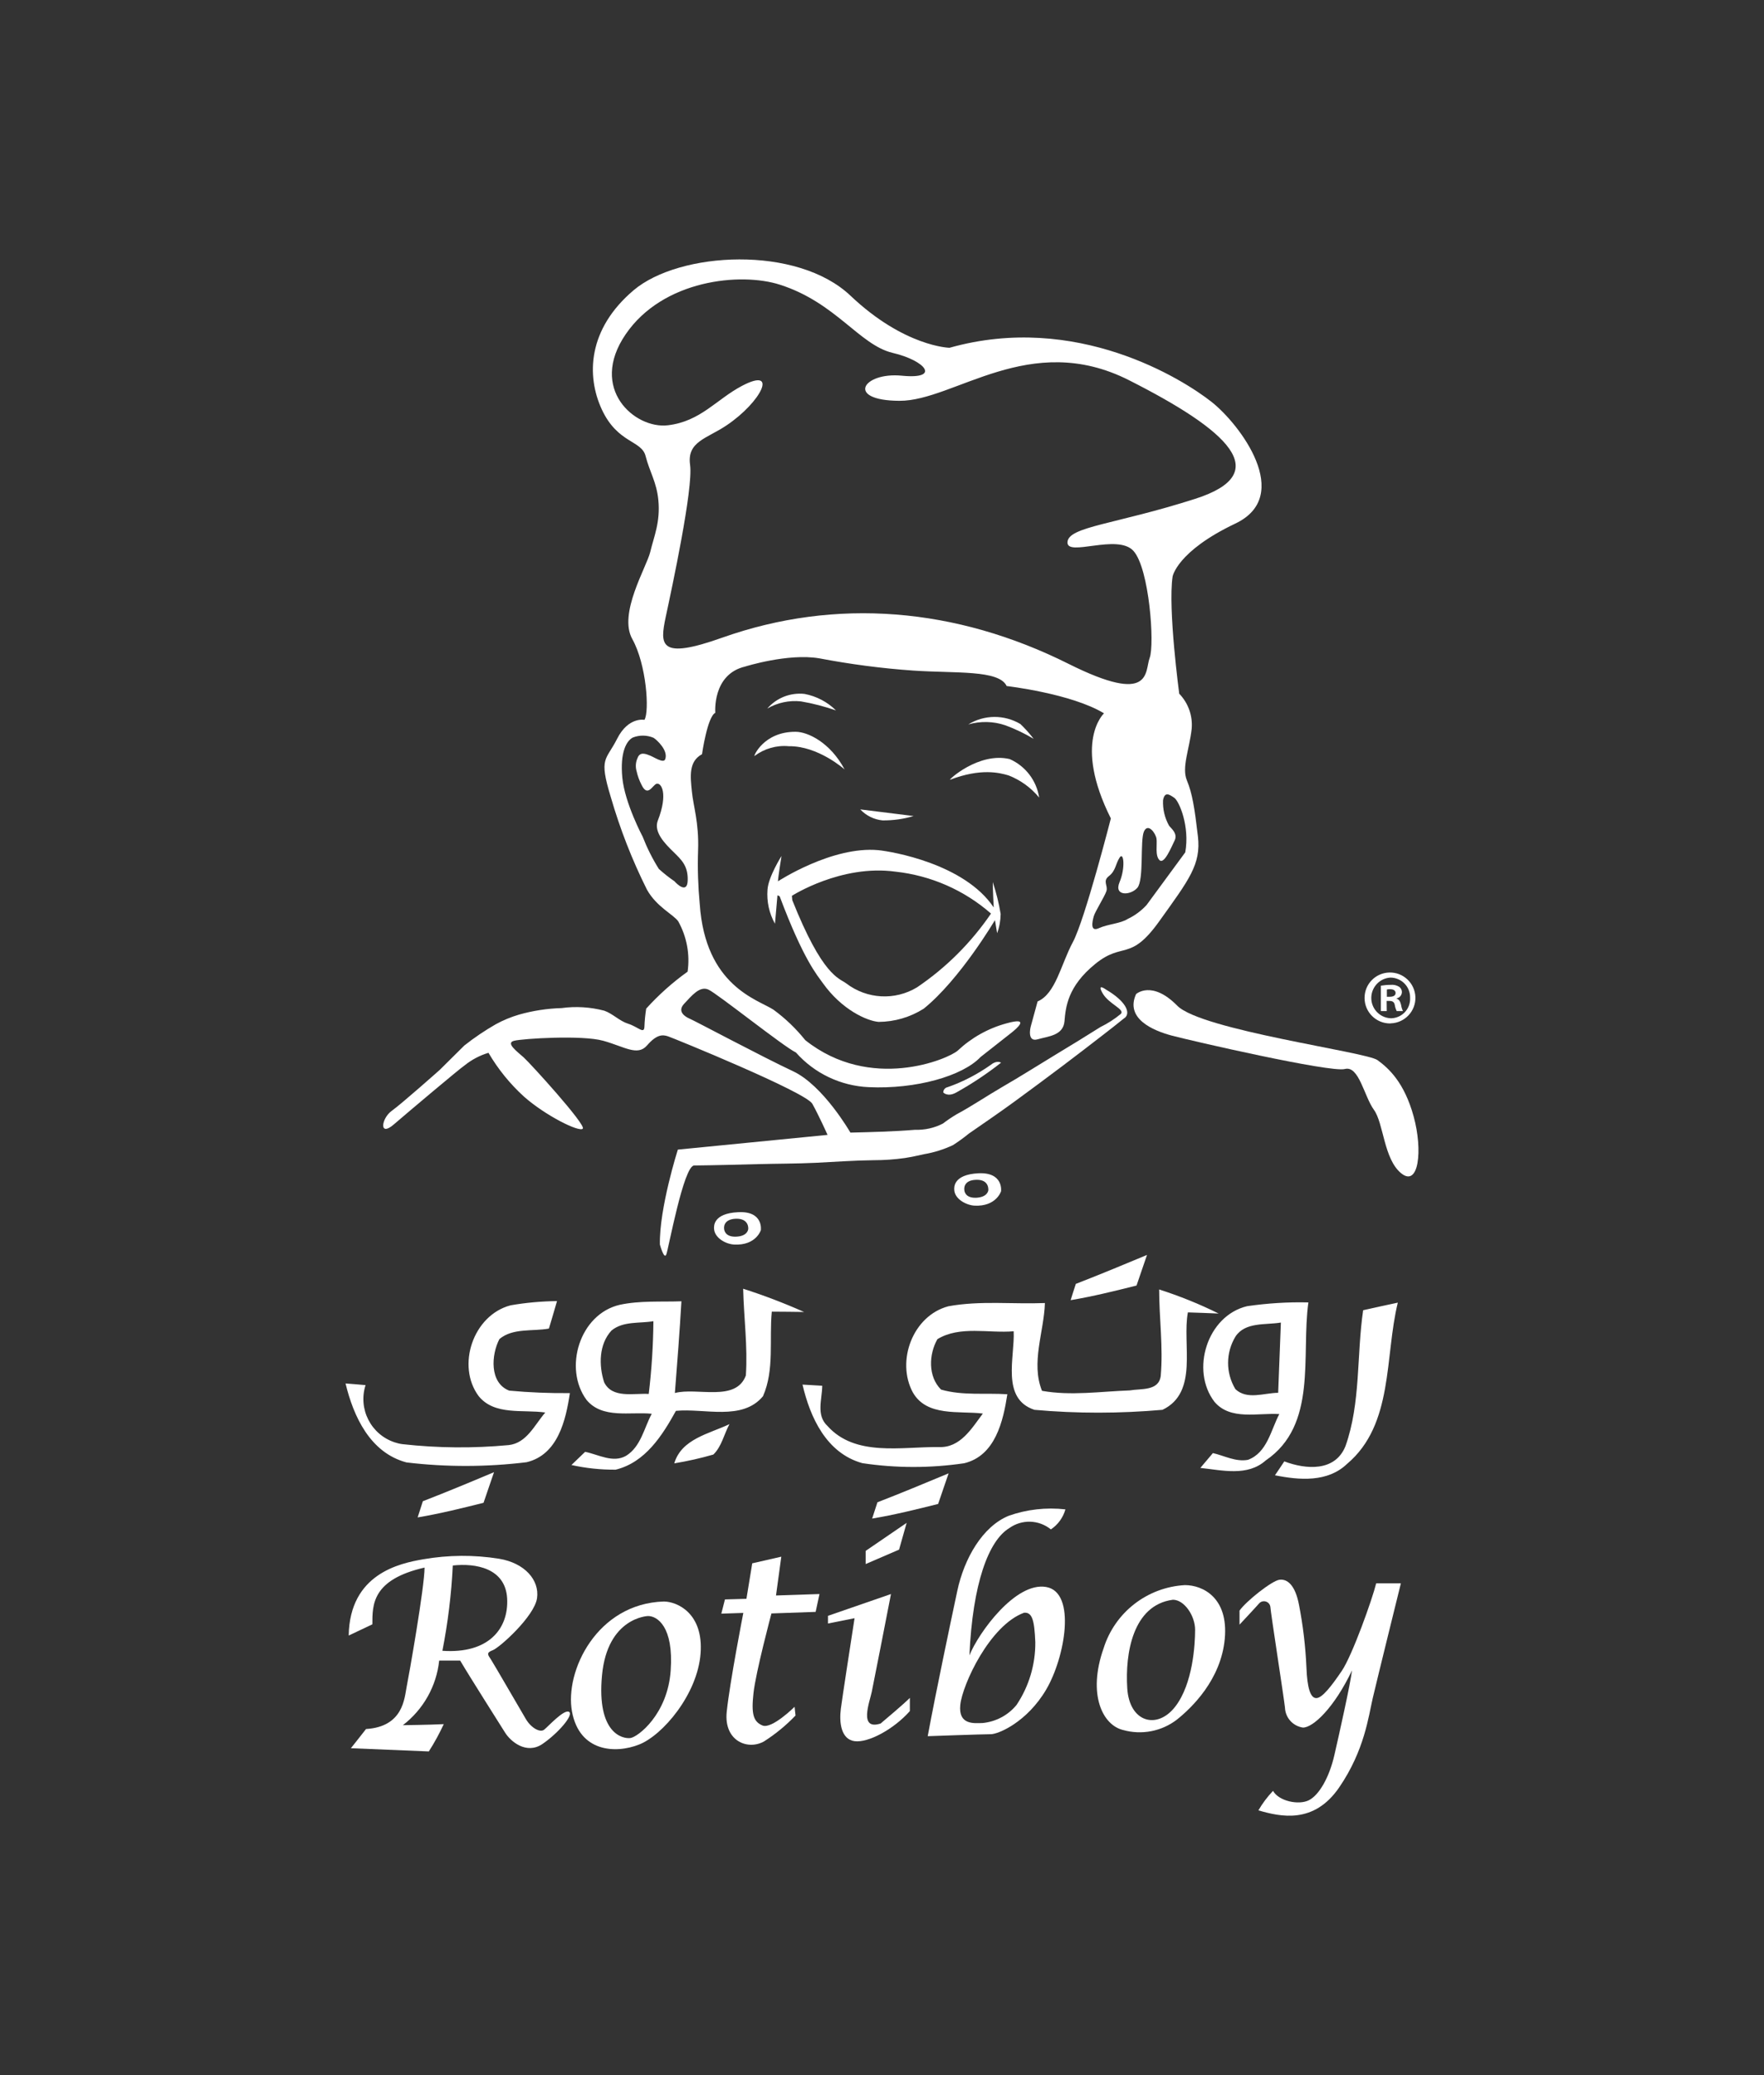 <?xml version="1.0" encoding="utf-8"?>
<!-- Generator: Adobe Illustrator 25.0.1, SVG Export Plug-In . SVG Version: 6.00 Build 0)  -->
<svg version="1.1" id="Layer_1" xmlns="http://www.w3.org/2000/svg" xmlns:xlink="http://www.w3.org/1999/xlink" x="0px" y="0px"
	 viewBox="0 0 170 200" style="enable-background:new 0 0 170 200;" xml:space="preserve">
<rect x="0" y="0" width="170" height="200" fill="#333333" stroke="none"/>
<style type="text/css">
	.st0{fill:#FFFFFF;}
</style>
<g id="Group_1412" transform="translate(-185.773 -135.362)">
	<g id="Group_1407" transform="translate(190.598 135.362)">
		<g id="Group_1406" transform="translate(0)">
			<g id="Group_1405">
				<g id="Group_1404">
					<path id="Path_3015" class="st0" d="M131.41,107.6c-0.9-3.28-2.41-4.65-3.49-5.43c-1.08-0.79-16.98-2.89-19.29-5.24
						c-2.46-2.5-3.97-1.12-3.97-1.12c-1.07,2.36,1.61,3.51,3.44,4s15.32,3.59,16.68,3.22c1.36-0.36,1.85,2.62,2.8,3.93
						c0.95,1.31,0.94,4.74,2.63,6.12S132.31,110.87,131.41,107.6z"/>
					<path id="Path_3016" class="st0" d="M66.31,116.83c-2.44,0.12-2.33,1.37-2.32,1.6c0.05,0.89,1.14,1.48,1.94,1.52
						c2.11,0.11,2.57-1.39,2.57-1.39S68.77,116.7,66.31,116.83z M67.28,118.47c0,0-0.04,0.68-1.18,0.72
						c-1.14,0.04-1.14-0.76-1.14-0.76s-0.17-0.92,1.14-0.97C67.41,117.43,67.29,118.47,67.28,118.47L67.28,118.47z"/>
					<path id="Path_3017" class="st0" d="M129.2,98.63c1.35-0.04,2.42-1.17,2.38-2.52s-1.17-2.42-2.52-2.38
						c-1.33,0.04-2.38,1.12-2.38,2.45c0,1.36,1.1,2.46,2.46,2.46C129.16,98.63,129.18,98.63,129.2,98.63z M129.18,94.22
						c1.05,0.01,1.9,0.86,1.89,1.92c0,0.02,0,0.04,0,0.06c0.04,1.04-0.78,1.91-1.81,1.94c-0.02,0-0.03,0-0.05,0
						c-1.08-0.04-1.92-0.95-1.88-2.03C127.37,95.09,128.18,94.27,129.18,94.22L129.18,94.22z"/>
					<path id="Path_3018" class="st0" d="M128.81,96.47h0.27c0.31,0,0.46,0.12,0.51,0.38c0.03,0.21,0.1,0.41,0.19,0.6h0.6
						c-0.09-0.19-0.15-0.39-0.18-0.6c-0.08-0.33-0.19-0.52-0.43-0.6v-0.03c0.28-0.05,0.49-0.29,0.51-0.58
						c0.01-0.21-0.09-0.41-0.26-0.53c-0.25-0.16-0.54-0.22-0.83-0.19c-0.32,0-0.63,0.03-0.94,0.08v2.45h0.57L128.81,96.47z
						 M128.83,95.37c0.1-0.02,0.21-0.04,0.32-0.03c0.35,0,0.52,0.15,0.52,0.37c0,0.26-0.26,0.36-0.57,0.36h-0.27L128.83,95.37z"/>
					<path id="Path_3019" class="st0" d="M101.77,95.38c0,0-0.94-0.7-0.33,0.36c0.61,1.05,2.17,1.53,1.75,1.98
						c-0.6,0.5-1.26,0.92-1.97,1.27c-1.43,0.9-2.87,1.79-4.32,2.66c-1.72,1.04-3.41,2.12-5.15,3.12c-1.48,0.86-2.9,1.83-4.41,2.64
						c-0.45,0.27-0.88,0.56-1.3,0.88c-0.83,0.43-1.75,0.63-2.68,0.6c-2.07,0.17-4.15,0.22-6.23,0.27c0,0-2.61-4.55-5.54-5.92
						c-2.93-1.37-9.47-4.86-9.93-5.05s-1.26-0.7-0.55-1.45c0.71-0.75,1.49-1.75,2.34-1.36c0.85,0.38,7.22,5.48,8.43,6.06
						c1.79,2.02,4.32,3.22,7.01,3.34c4.54,0.21,9.04-1.06,10.79-2.91c0,0,2.6-2.05,3-2.36c0.4-0.32,1.9-1.56-0.54-0.87
						c-1.75,0.48-3.35,1.38-4.67,2.62c-0.93,0.82-8.4,3.99-14.69-1.01c-0.89-1.11-1.92-2.1-3.07-2.94
						c-1.51-0.98-6.56-2.26-7.1-10.18c-0.16-1.71-0.22-3.43-0.16-5.15c0.1-2.7-0.47-4.31-0.6-5.72c-0.14-1.41-0.33-2.87,0.98-3.57
						c0,0,0.51-3.61,1.28-3.99c0,0-0.32-3.71,2.88-4.46c0,0,4.13-1.3,7.14-0.79c3,0.57,6.02,0.97,9.06,1.18
						c4.08,0.28,8.26-0.09,9,1.49c0,0,6.23,0.72,9.38,2.63c0,0-3.02,2.78,0.66,10.13c0,0-2.5,9.76-3.66,11.92
						c-1.16,2.16-1.65,4.97-3.4,5.72l-0.67,2.45c0,0-0.38,1.5,0.67,1.2c1.05-0.3,2.46-0.36,2.59-1.73c0.12-1.37,0.29-3.36,2.97-5.54
						s3.35-0.16,6.18-4.13c2.84-3.97,4.03-5.45,3.71-8.17s-0.54-4.13-1.06-5.38c-0.52-1.25,0.23-2.95,0.46-4.98
						c0.11-1.25-0.33-2.48-1.2-3.38c0,0-1.1-8.19-0.64-11.29c0,0,0.41-2.43,6.05-5.11c5.64-2.68,0.45-9.56-2.3-11.73
						c-2.75-2.17-13.02-8.66-25.25-5.21c0,0-4.33-0.09-9.52-5C72,23.6,60.64,24.24,56.23,27.98s-4.57,8.23-3.05,11.5
						c1.53,3.27,3.82,2.94,4.21,4.47c0.39,1.53,1.06,2.5,1.23,4.24c0.21,2.13-0.43,3.53-0.78,5.01c-0.36,1.48-3.1,5.94-1.73,8.39
						c1.37,2.45,1.67,7,1.17,7.79c0,0-1.55-0.32-2.63,1.82s-1.79,1.76-0.61,5.63c0.89,3.07,2.05,6.05,3.48,8.91
						c0.92,1.66,2.57,2.41,3.02,3.06c0.82,1.48,1.14,3.18,0.9,4.85c-1.46,1.04-2.79,2.24-3.99,3.56c-0.09,0.57-0.15,1.15-0.17,1.73
						c-0.02,0.78-0.6,0.03-1.59-0.28c-0.82-0.26-1.46-0.96-2.28-1.25c-1.34-0.35-2.74-0.44-4.12-0.25c-1.39,0.04-2.76,0.25-4.1,0.63
						c-0.78,0.23-1.53,0.54-2.24,0.93c-1.06,0.61-2.07,1.29-3.03,2.05l-2.36,2.34c-0.01,0.01-3.64,3.24-4.64,3.96
						c-1,0.72-1.24,2.55,0.2,1.31c1.44-1.24,6.35-5.38,6.82-5.69c0.68-0.55,1.47-0.97,2.31-1.22c0.92,1.57,2.07,2.99,3.42,4.22
						c2.08,1.84,5.34,3.46,5.67,3.09s-5.05-6.29-5.7-6.87s-1.76-1.39-0.92-1.6c0.84-0.21,6.54-0.57,8.59,0
						c2.05,0.57,3.3,1.51,4.22,0.45c0.92-1.06,1.48-1.06,2.02-0.88s13.27,5.37,13.91,6.5c0.63,1.13,1.47,3,1.47,3L60.5,110.8
						c0,0-1.8,5.65-1.73,9.15c0,0,0.41,1.51,0.62,0.95c0.21-0.55,1.67-8.54,2.68-8.57c2.03-0.02,4.06-0.08,6.09-0.13
						c1.88-0.05,3.76-0.04,5.64-0.13c1.86-0.09,3.71-0.23,5.58-0.25c1,0,2.01-0.07,3-0.21c0.63-0.1,1.24-0.23,1.85-0.37
						c0.96-0.16,1.9-0.46,2.78-0.87c0.53-0.34,1.04-0.71,1.53-1.11c1.47-1.02,2.94-2.02,4.39-3.08c1.57-1.15,3.14-2.31,4.69-3.48
						c1.3-0.99,2.61-1.98,3.89-2.98c0.67-0.52,1.34-1.04,1.99-1.57c0.03-0.02,0.06-0.04,0.09-0.06
						C104.17,97.58,103.62,96.46,101.77,95.38z M105.67,87.23c-0.51,0.55-1.12,1.01-1.8,1.33c-0.71,0.46-1.93,0.5-2.8,0.9
						s-0.62-0.67-0.49-1.14c0.13-0.47,1.04-1.89,1.22-2.43s-0.4-0.96,0.25-1.46c0.65-0.5,0.62-1.14,1.02-1.77
						c0.4-0.63,0.58,0.98,0,2.36s1.06,1.3,1.71,0.55c0.66-0.76,0.25-4.56,0.64-5.43c0.39-0.87,1.13,0.17,1.21,0.69
						c0.08,0.52-0.16,1.65,0.29,2.07c0.45,0.43,1.11-1.19,1.45-1.88s-0.33-1.17-0.53-1.44c-0.42-0.75-0.62-1.6-0.58-2.46
						c0.16-0.85,0.6-0.56,1.08-0.23c0.48,0.33,1.51,2.77,1.06,5.26 M61.45,84.82c-0.02,1.38-1.05,0.38-1.27,0.12
						c-0.53-0.36-1.03-0.76-1.51-1.19c-0.62-0.99-1.14-2.03-1.56-3.11c0,0-1.72-3.22-1.96-5.68c-0.24-2.46,0.41-3.58,1.02-3.88
						c0.64-0.25,1.36-0.24,1.99,0.03c0.33,0.21,1.44,1.23,1.12,2.07c-0.16,0.41-1.02-0.18-1.44-0.35c-0.42-0.17-0.99-0.41-1.22,0.22
						c-0.19,0.41-0.22,0.87-0.09,1.3c0.1,0.45,0.26,0.88,0.47,1.29c0.6,1.25,1.06,0.02,1.45-0.1c0.46-0.13,1.13,0.95,0.12,3.55
						c-0.43,1.11,0.73,2.26,1.51,3.02C60.85,82.87,61.48,83.44,61.45,84.82L61.45,84.82z M59.33,59.47
						c0.58-2.71,2.67-12.41,2.35-14.66c-0.32-2.26,1.61-2.53,3.51-3.81c3.36-2.26,5.04-5.67,1.51-3.82c-2.48,1.3-4,3.44-7.17,3.81
						s-7.65-3.51-4.06-8.77s11.08-6,14.87-4.78c5.4,1.73,7.66,5.81,10.86,6.57c3.2,0.75,4.65,2.57,0.89,2.2s-5.49,2.4-0.22,2.42
						s12.55-6.82,22.1-1.99s14.1,8.97,6.38,11.44s-12.19,2.67-12.3,4.16s4.83-0.85,6.36,0.86c1.53,1.7,2.05,9.01,1.56,10.31
						c-0.49,1.3,0.3,4.63-7.82,0.57c-10.85-5.43-22.41-6.4-33.35-2.53C58.69,63.63,58.76,62.17,59.33,59.47L59.33,59.47z"/>
					<path id="Path_3020" class="st0" d="M89.46,113.08c-2.45,0.13-2.33,1.38-2.32,1.6c0.04,0.88,1.14,1.47,1.94,1.52
						c2.11,0.11,2.57-1.39,2.57-1.39S91.9,112.96,89.46,113.08z M90.42,114.72c0,0-0.05,0.67-1.18,0.72
						c-1.14,0.04-1.13-0.76-1.13-0.76s-0.17-0.93,1.13-0.97C90.55,113.66,90.42,114.72,90.42,114.72L90.42,114.72z"/>
					<path id="Path_3021" class="st0" d="M86.5,104.78c-0.25,0.05-0.42,0.26-0.42,0.51c0,0,0.41,0.48,1.26,0
						c1.51-0.84,2.95-1.8,4.31-2.87c0,0-0.4-0.26-0.95,0.18C89.4,103.52,88,104.26,86.5,104.78z"/>
					<path id="Path_3022" class="st0" d="M83.22,78.65l-5.14-0.64c0.56,0.6,1.33,0.98,2.15,1.06
						C81.24,79.08,82.25,78.94,83.22,78.65z"/>
					<path id="Path_3023" class="st0" d="M92.05,69.9c0.95,0.35,1.87,0.79,2.74,1.31c-0.39-0.51-0.82-0.99-1.28-1.43
						c-1.55-0.92-3.48-0.91-5.02,0.04C89.66,69.49,90.9,69.51,92.05,69.9z"/>
					<path id="Path_3024" class="st0" d="M95.32,76.87c-0.25-1.64-1.32-3.04-2.84-3.71c-3-0.71-5.99,2.08-5.74,1.99
						c2.96-1.13,4.76-0.68,5.65-0.41C93.53,75.19,94.54,75.92,95.32,76.87z"/>
					<path id="Path_3025" class="st0" d="M67.89,72.86c0.95-0.71,2.12-1.05,3.3-0.94c2.84-0.04,5.38,2.24,5.38,2.24
						c-1.38-2.6-3.54-3.62-4.7-3.63C68.75,70.5,67.76,72.95,67.89,72.86z"/>
					<path id="Path_3026" class="st0" d="M75.74,68.47c-0.83-0.82-1.88-1.37-3.03-1.59c-1.36-0.15-2.7,0.38-3.59,1.41
						c0.98-0.57,2.11-0.81,3.24-0.69C73.5,67.79,74.63,68.09,75.74,68.47z"/>
					<path id="Path_3027" class="st0" d="M70.1,86.29l0.21,0.09c2.31,6.16,3.64,7.63,4.14,8.34c1.86,2.63,4.3,3.68,5.4,3.77
						c1.54-0.01,3.04-0.45,4.34-1.27c3.5-2.82,6.87-8.54,6.87-8.54l0.21,1.26c0.22-0.59,0.33-1.22,0.34-1.85
						c-0.17-1.04-0.43-2.07-0.76-3.08c0,0.76,0.09,2.45,0.09,2.45c-2.82-4.22-9.83-5.39-11.1-5.52c-4.47-0.42-9.69,3-9.69,3
						c0-0.34,0.34-2.44,0.34-2.44s-1.27,2.01-1.35,3.24c-0.09,1.14,0.16,2.29,0.72,3.29L70.1,86.29z M81.47,84.01
						c3.41,0.37,6.63,1.78,9.21,4.04c-1.91,2.8-4.32,5.21-7.13,7.11c-2.13,1.29-4.84,1.14-6.82-0.38c-0.72-0.53-2.28-0.7-5.2-8.02
						l-0.04-0.42C71.49,86.34,76.24,83.29,81.47,84.01L81.47,84.01z"/>
				</g>
			</g>
		</g>
	</g>
	<g id="Group_1411" transform="translate(185.773 262.612)">
		<g id="Group_1408" transform="translate(0 4.338)">
			<path id="Path_3028" class="st0" d="M40.75,13.1c2.3-0.89,4.58-1.84,6.86-2.8c-0.33,0.98-0.68,1.96-1.01,2.95
				c-2.11,0.53-4.21,1.05-6.35,1.41C40.37,14.27,40.63,13.49,40.75,13.1 M64.98,9.45c0.7-2.36,3.34-2.84,5.32-3.78
				c-0.52,0.95-0.74,2.14-1.55,2.93C67.51,8.96,66.25,9.24,64.98,9.45 M131.37-5.31c1.11-0.25,2.22-0.49,3.34-0.73
				c-1.28,5.19-0.38,11.74-4.89,15.54c-1.88,1.8-4.59,1.57-6.95,1.1c0.23-0.33,0.68-1.01,0.9-1.34c2.09,0.79,4.91,1.01,5.9-1.48
				C131.15,3.6,130.73-0.97,131.37-5.31 M46.13,2.97c-2.17-2.92-0.54-7.8,3.07-8.75c1.48-0.26,2.98-0.39,4.48-0.41
				c-0.19,0.67-0.58,1.99-0.78,2.65c-1.57,0.29-3.47-0.08-4.77,1.01c-0.79,1.51-0.98,4.22,0.94,4.97c1.94,0.18,3.89,0.26,5.85,0.24
				c-0.39,2.6-1.15,5.94-4.17,6.66c-3.84,0.47-7.73,0.48-11.58,0.02c-3.51-0.94-5.1-4.43-5.87-7.61c0.48,0.03,1.45,0.12,1.93,0.16
				c-0.74,2.3,0.52,4.77,2.82,5.52c0.24,0.08,0.49,0.14,0.74,0.17c3.4,0.38,6.82,0.41,10.23,0.09c1.75-0.19,2.51-1.97,3.53-3.14
				C50.4,4.24,47.66,4.86,46.13,2.97 M119.07-2.78c-0.95,1.56-0.96,3.51-0.01,5.08c1.13,1.06,2.76,0.36,4.12,0.35
				c0.08-2.26,0.18-4.51,0.26-6.77C121.96-3.87,120.02-4.2,119.07-2.78 M120.19-5.7c1.95-0.28,3.93-0.41,5.9-0.36
				c-0.71,5.13,0.91,11.82-4.11,15.23c-1.76,1.57-4.2,0.94-6.3,0.72c0.3-0.36,0.9-1.07,1.21-1.43c1.1,0.25,2.2,0.87,3.38,0.65
				c1.86-0.69,2.21-2.89,3.02-4.41c-2.07-0.13-4.7,0.63-6.24-1.17C114.71,0.5,116.32-4.78,120.19-5.7 M111.71-7.31
				c1.96,0.63,3.88,1.4,5.73,2.32c-0.75-0.03-2.23-0.09-2.96-0.11c-0.58,3.04,1.07,7.71-2.45,9.39c-4.1,0.36-8.23,0.37-12.34,0
				c-3.24-1.07-1.88-5.08-2-7.57c-2.41,0.21-5.18-0.56-7.35,0.76c-0.83,1.46-0.92,3.6,0.35,4.86c2.07,0.6,4.26,0.31,6.39,0.45
				c-0.4,2.59-1.16,5.93-4.16,6.65c-3.26,0.48-6.57,0.48-9.82-0.01c-3.46-0.96-5.03-4.42-5.76-7.57c0.48,0.03,1.42,0.08,1.9,0.11
				c-0.01,1.3-0.61,2.84,0.5,3.87c2.67,3,7.15,2,10.72,2.04c2.09,0.1,3.18-1.8,4.26-3.23c-2.3-0.28-5.4,0.33-6.75-2.04
				c-1.62-3-0.02-7.39,3.43-8.3c3.06-0.56,6.2-0.19,9.3-0.31c-0.09,2.79-1.37,5.76-0.28,8.46c2.79,0.5,5.65,0.06,8.46-0.04
				c1.08-0.19,2.78,0.08,2.98-1.38C112.11-1.75,111.71-4.54,111.71-7.31 M58.93-3.35c-1.22,1.32-1.23,3.36-0.71,4.98
				c0.78,1.6,2.85,1.04,4.3,1.13c0.28-2.33,0.43-4.67,0.45-7.01C61.63-4.02,60.05-4.28,58.93-3.35 M71.62-7.38
				c2,0.64,3.96,1.39,5.87,2.24c-0.78-0.01-2.34-0.03-3.11-0.03c-0.26,2.7,0.27,5.61-0.85,8.15c-2,2.41-5.65,1.14-8.39,1.41
				c-1.31,2.37-2.95,4.97-5.81,5.67c-1.43,0.01-2.86-0.14-4.26-0.45l1.32-1.27c1.27,0.25,2.68,1.11,3.95,0.38
				c1.43-0.89,1.73-2.68,2.47-4.05c-2.09-0.21-4.75,0.51-6.28-1.33c-2.25-3.04-0.68-8.27,3.19-9.17c1.95-0.42,3.97-0.27,5.95-0.34
				c-0.17,2.95-0.4,5.89-0.63,8.84c2.15-0.57,5.88,0.9,6.84-1.69C72.07-1.81,71.68-4.6,71.62-7.38"/>
		</g>
		<path id="Path_3029" class="st0" d="M103.68-3.51c2.3-0.89,4.58-1.84,6.86-2.79c-0.33,0.98-0.68,1.96-1.01,2.95
			c-2.11,0.53-4.21,1.05-6.35,1.41C103.3-2.34,103.55-3.12,103.68-3.51"/>
		<path id="Path_3030" class="st0" d="M84.56,17.54c2.3-0.89,4.58-1.84,6.86-2.79c-0.33,0.98-0.68,1.96-1.01,2.95
			c-2.11,0.53-4.21,1.05-6.36,1.41L84.56,17.54"/>
		<g id="Group_1410" transform="translate(0.385 32.423)">
			<g id="Group_1409">
				<path id="Path_3031" class="st0" d="M54.46,5.32c-0.47-0.3-2,1.39-2.4,1.71c-0.4,0.32-1.26-0.17-1.76-1.01s-3.09-5.32-3.37-5.75
					s-0.5-0.65,0.16-0.89c0.66-0.24,4.03-3.27,4.28-5.02s-1.19-3.39-3.65-3.8c-2.43-0.39-4.9-0.37-7.32,0.05
					c-2.27,0.39-7.08,1.4-7.18,7.35l2.28-1.08c0-1.87-0.05-4.31,5.03-5.47c0,1.89-1.52,10.49-1.73,11.52
					c-0.21,1.03-0.3,3.82-3.91,4.04c-0.61,0.79-1.46,1.85-1.46,1.85c3.72,0.16,7.51,0.31,7.51,0.31c0.54-0.84,1.02-1.72,1.44-2.63
					c-1.39,0.07-3.94,0.1-3.94,0.1c1.97-1.51,3.24-3.76,3.5-6.23h2.02c1.01,1.71,3.78,6.06,4.32,6.93c0.54,0.88,2.07,2.15,3.6,1.12
					C53.39,7.39,54.92,5.62,54.46,5.32z M42.25-0.57c0.53-2.71,0.87-5.46,1-8.22c2.19-0.24,5.07,0.24,5.24,3.17
					C48.65-2.68,46.68-0.26,42.25-0.57z"/>
				<path id="Path_3032" class="st0" d="M63.58-5.32c-6.43,0.2-9.56,6.71-8.84,10.61s4.2,4.08,6.48,3.17s5.61-4.84,5.91-8.76
					S64.84-5.32,63.58-5.32z M64.25,1.33c-0.29,4.23-3.17,6.42-3.89,6.51s-3.25-0.42-2.73-6.03s4.43-5.73,4.43-5.73
					C62.95-3.93,64.55-2.9,64.25,1.33L64.25,1.33z"/>
				<path id="Path_3033" class="st0" d="M69.48-5.52l2.07-0.06L72.11-9l2.8-0.64L74.4-5.9l4.19-0.14l-0.37,1.72l-4.26,0.15
					c0,0-1.52,5.7-1.73,7.68c-0.22,1.98-0.03,2.75,0.87,3.12c0.9,0.37,3.09-1.8,3.09-1.8l0.09,0.84c-0.9,0.94-1.91,1.77-3,2.47
					c-1.55,0.92-3.92,0.02-3.63-2.82c0.29-2.83,1.6-9.54,1.6-9.54l-2.12,0.07L69.48-5.52z"/>
				<path id="Path_3034" class="st0" d="M84.48,6.44c0.55-0.47,2.12-1.78,2.82-2.47v1.27c-1.55,1.75-4.01,3.08-5.33,2.9
					s-1.49-1.84-1.32-3.13c0.17-1.29,0.9-5.99,1.32-8.72l-2.56,0.51v-0.74l6.07-2.1c-0.46,2.41-1.66,8.47-1.85,9.42
					C83.43,4.35,82.34,7.13,84.48,6.44z"/>
				<path id="Path_3035" class="st0" d="M113.81-6.9c-3.63,0.2-6.75,2.62-7.84,6.09c-1.57,4.46-0.08,7.4,1.86,7.87
					c1.8,0.51,3.73,0.14,5.21-1c1.4-1.12,4.25-3.83,4.61-7.8C118.01-5.7,115.52-6.9,113.81-6.9z M112.86,4.83
					c-1.73,2.22-4.41,1.51-4.61-1.8c-0.21-3.32,0.52-8.01,4.4-8.52c1.1,0,2.14,1.55,2.14,2.9S114.59,2.62,112.86,4.83L112.86,4.83z"
					/>
				<path id="Path_3036" class="st0" d="M119.07-4.44v1.35c0,0,1.61-1.72,1.9-2.06c0.23-0.25,0.63-0.26,0.88-0.03
					c0.1,0.1,0.17,0.22,0.19,0.36c0.03,0.56,1.32,8.84,1.41,9.73c0.04,0.98,0.77,1.78,1.73,1.92c0.98,0.01,3.02-1.91,4.73-5.51
					c-0.15,1.28-1.2,5.99-1.7,8.17c-0.5,2.18-1.49,3.87-2.47,4.35c-0.97,0.48-2.88,0.09-3.44-0.91c-0.54,0.57-1.02,1.2-1.41,1.88
					c2.14,0.62,5.35,1.35,7.79-2.22c2.44-3.57,2.82-6.84,3.23-8.6c0.41-1.76,2.71-11.06,2.71-11.06h-2.38
					c-0.37,1.52-2.3,6.94-3.31,8.43c-1.01,1.49-1.88,2.61-2.45,2.63c-0.57,0.02-0.89-0.98-0.96-2.94c-0.09-2.04-0.33-4.06-0.72-6.06
					c-0.37-1.93-1.14-2.49-1.86-2.41C122.21-7.35,119.66-5.31,119.07-4.44z"/>
				<path id="Path_3037" class="st0" d="M100.43-6.72c-2.94-0.51-6.5,4.39-7.39,6.59c0.31-6.92,1.84-11.06,3.85-12.27
					c1.21-0.86,2.84-0.81,4,0.13c0.68-0.45,1.18-1.14,1.4-1.93c-1.85-0.21-3.72,0-5.47,0.62c-2.51,1.03-4.28,4.09-4.95,7.24
					s-2.03,9.59-2.85,14c0,0,5.31-0.19,6.07-0.19s3.51-1.19,5.34-4.29S103.37-6.22,100.43-6.72z M97.58,4.65
					c-0.81,0.99-1.98,1.61-3.25,1.74c-0.88,0.03-2.37,0.19-2.17-1.75s2.83-7.67,6.15-8.88c0.8-0.06,0.99,0.77,1.08,2.83
					C99.41,0.74,98.78,2.86,97.58,4.65L97.58,4.65z"/>
				<path id="Path_3038" class="st0" d="M86.99-12.9l-0.73,2.58l-3.22,1.39v-1.27L86.99-12.9z"/>
			</g>
		</g>
	</g>
</g>
</svg>
